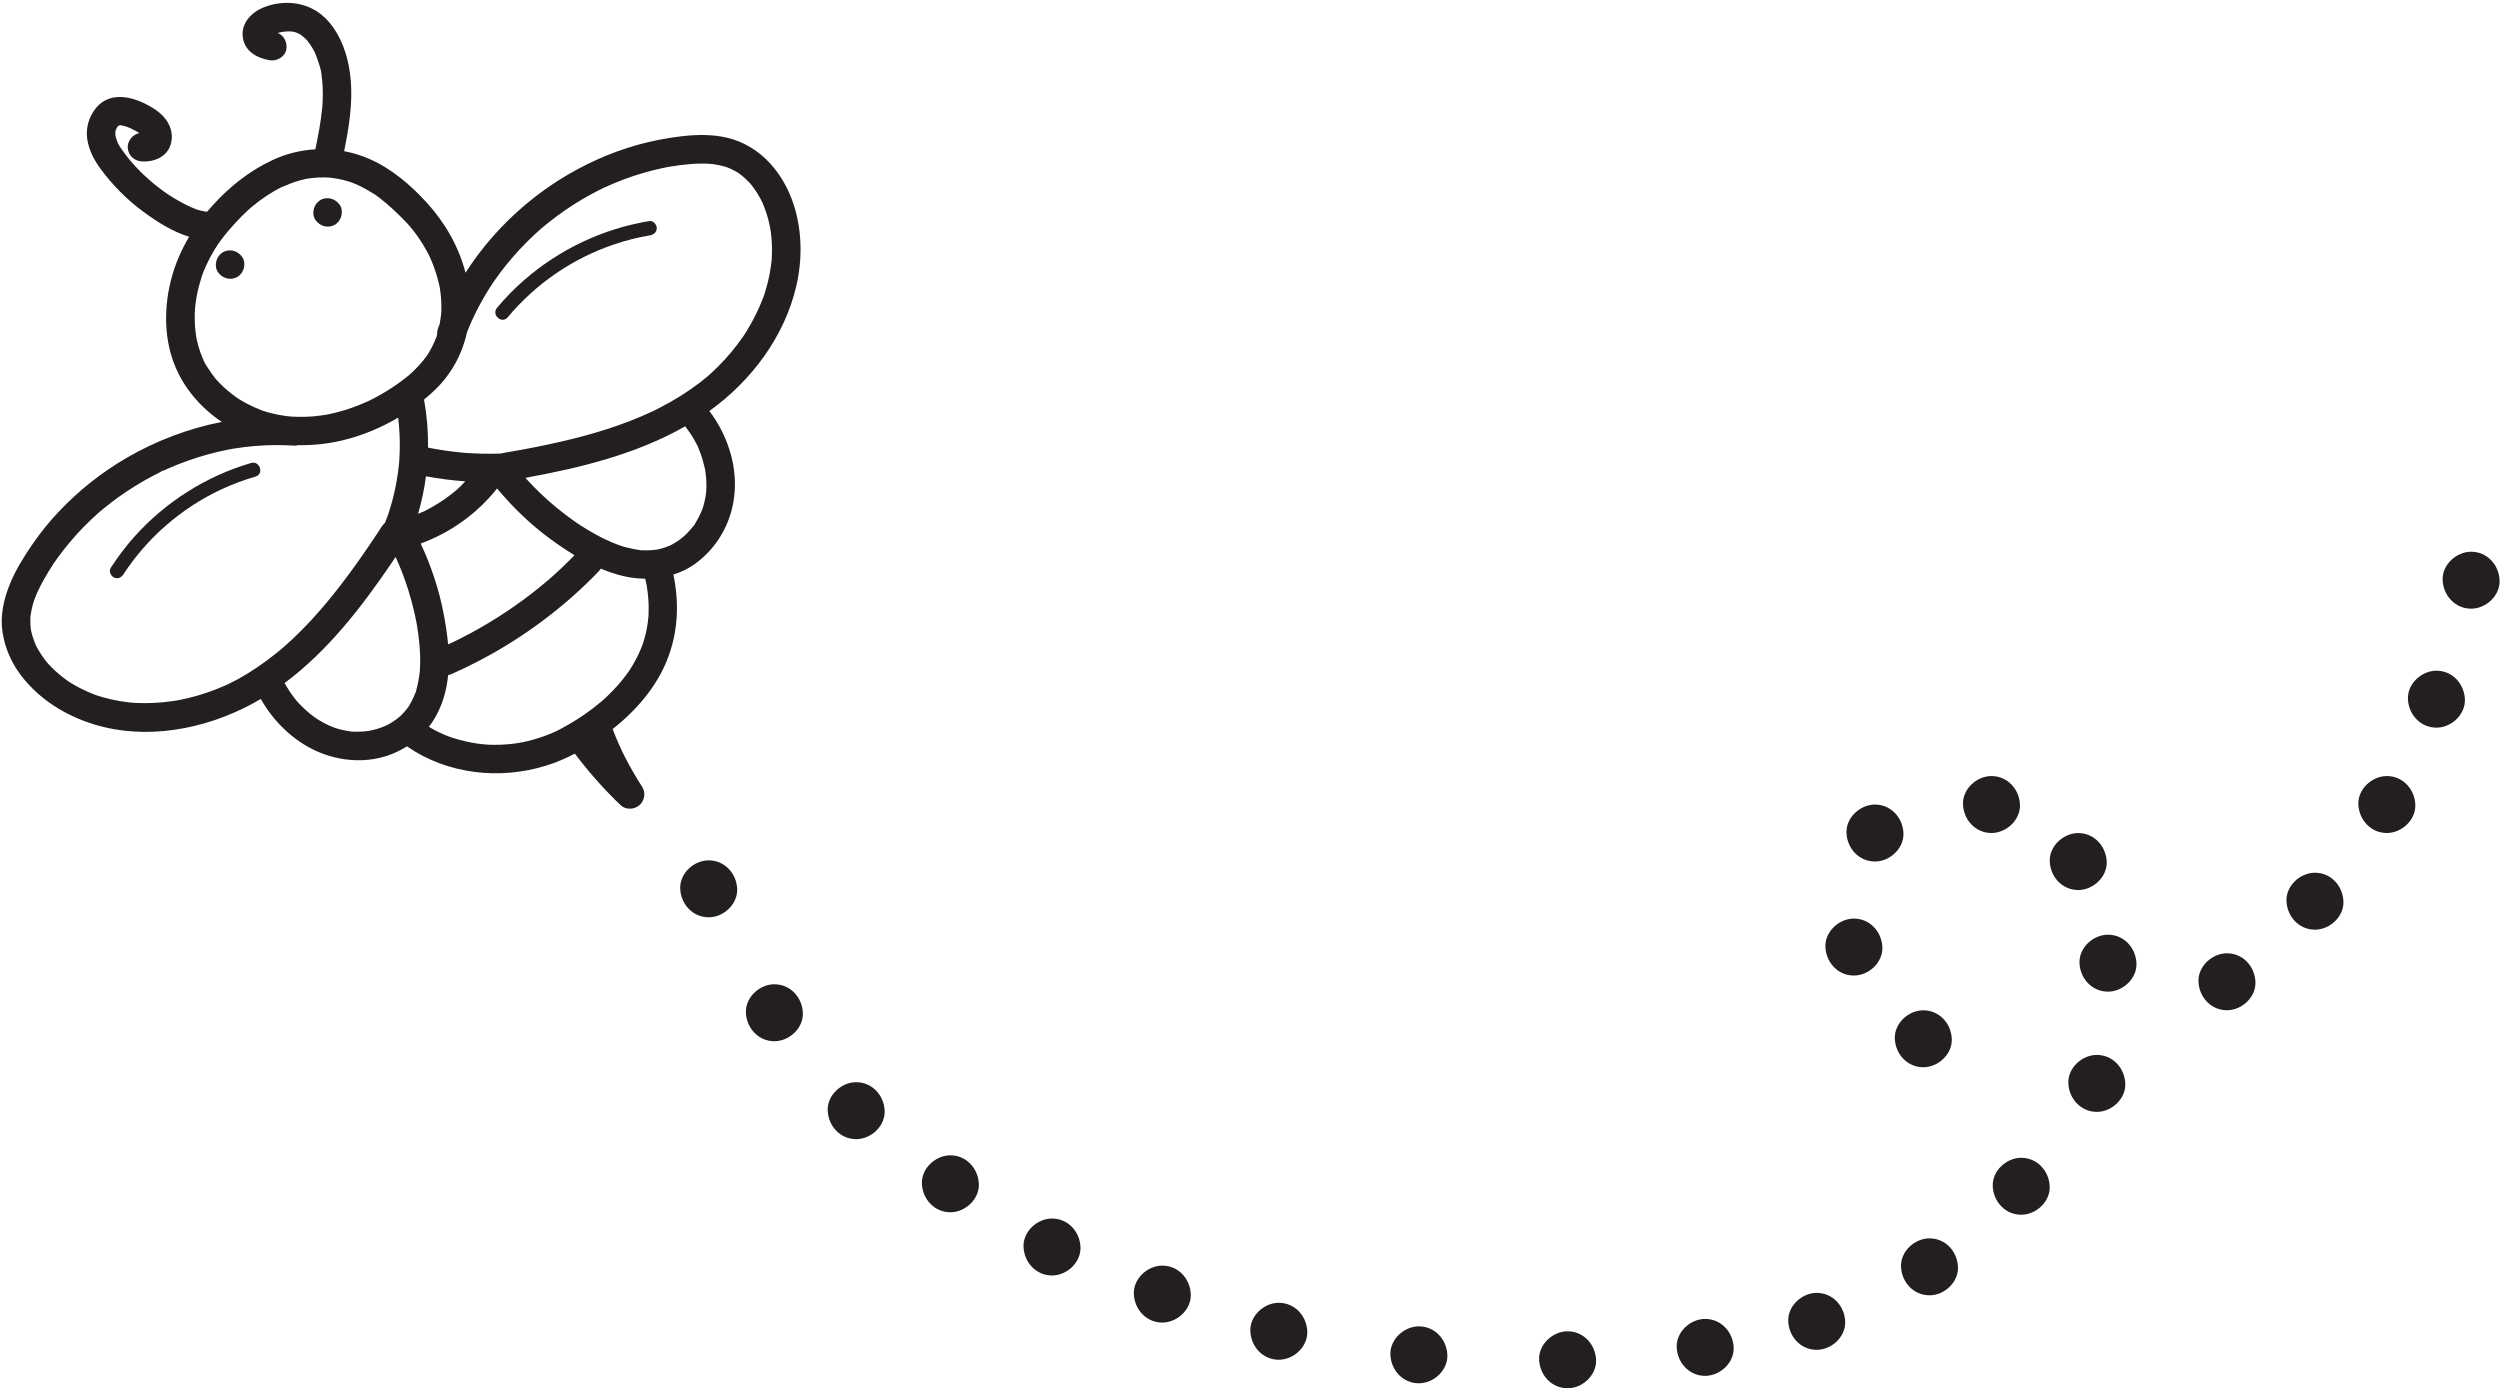 <?xml version="1.0" encoding="UTF-8"?><svg xmlns="http://www.w3.org/2000/svg" xmlns:xlink="http://www.w3.org/1999/xlink" height="243.7" preserveAspectRatio="xMidYMid meet" version="1.0" viewBox="-0.3 -0.5 438.9 243.7" width="438.9" zoomAndPan="magnify"><g fill="#231F20" id="change1_1"><path d="M71.673,39.256c-0.029-0.034-0.057-0.069-0.087-0.103 c-0.025-0.028-0.05-0.055-0.075-0.083C71.792,39.443,71.757,39.365,71.673,39.256 z"/><path d="M90.967,129.897c0.011-0.002,0.022-0.003,0.033-0.004 c0.045-0.014,0.091-0.027,0.153-0.036 C91.254,129.816,91.164,129.782,90.967,129.897z"/><path d="M113.505,108.001c0.01-0.077,0.015-0.157,0.035-0.226 c0-0.006,0.001-0.012,0.001-0.018 C113.461,108.011,113.479,108.056,113.505,108.001z"/><path d="M42.194,44.576c-0.796-1.104-2.297-1.495-3.473-0.724 c-1.098,0.719-1.517,2.373-0.724,3.473c0.796,1.104,2.297,1.495,3.473,0.724 C42.568,47.331,42.987,45.677,42.194,44.576z"/><path d="M58.584,38.889c1.098-0.719,1.517-2.373,0.724-3.473 c-0.796-1.104-2.297-1.495-3.473-0.724c-1.098,0.719-1.517,2.373-0.724,3.473 C55.907,39.268,57.408,39.659,58.584,38.889z"/><path d="M113.682,38.31c-8.134,1.349-15.735,4.939-21.954,10.354 c-1.72,1.498-3.315,3.128-4.774,4.88c-1.03,1.237,0.846,2.904,1.883,1.658 c4.903-5.885,11.409-10.344,18.668-12.794c2.055-0.694,4.165-1.237,6.305-1.592 c0.668-0.111,1.226-0.587,1.189-1.317 C114.968,38.882,114.354,38.198,113.682,38.31z"/><path d="M139.068,35.511c-1.777-5.56-5.783-10.385-11.613-11.809 c-2.64-0.645-5.446-0.587-8.129-0.275c-2.58,0.3-5.15,0.801-7.653,1.497 c-4.886,1.358-9.589,3.499-13.871,6.212c-6.523,4.134-12.199,9.725-16.376,16.25 c-1.166-4.555-3.565-8.737-6.733-12.233c-2.843-3.137-6.254-6.06-10.16-7.758 c-1.43-0.621-2.911-1.07-4.415-1.356c1.094-5.341,1.896-10.868,0.536-16.225 c-0.738-2.906-2.229-5.936-4.63-7.823c-2.824-2.219-6.629-2.509-9.949-1.233 c-2.113,0.812-4.035,2.711-3.764,5.164c0.279,2.524,2.409,3.749,4.699,4.148 c1.293,0.225,2.743-0.576,2.968-1.944c0.191-1.163-0.41-2.415-1.52-2.844 c0.217-0.056,0.435-0.108,0.654-0.153c0.069-0.006,0.436-0.064,0.558-0.076 c0.312-0.031,0.625-0.047,0.938-0.044c0.032,0,0.129,0.006,0.207,0.01 c0.074,0.01,0.158,0.021,0.187,0.026c0.171,0.028,0.341,0.062,0.509,0.105 c0.053,0.013,0.284,0.102,0.336,0.117c0.063,0.03,0.118,0.056,0.124,0.059 c0.113,0.053,0.225,0.111,0.335,0.171c0.026,0.014,0.136,0.073,0.221,0.123 c0.011,0.009,0.016,0.013,0.03,0.024c0.225,0.177,0.446,0.353,0.655,0.548 c0.093,0.087,0.185,0.176,0.274,0.267c0.045,0.046,0.089,0.093,0.133,0.14 c0.319,0.408,0.623,0.822,0.891,1.267c0.133,0.221,0.251,0.45,0.377,0.675 c0.008,0.015,0.011,0.018,0.018,0.031c0.063,0.146,0.13,0.29,0.191,0.436 c0.23,0.548,0.429,1.109,0.598,1.678c0.16,0.538,0.389,1.157,0.417,1.721 c-0.029-0.583,0.02,0.159,0.044,0.332c0.041,0.293,0.076,0.588,0.104,0.883 c0.061,0.626,0.095,1.255,0.107,1.884c0.011,0.568,0.002,1.137-0.021,1.705 c-0.011,0.269-0.026,0.538-0.044,0.807c-0.003,0.052-0.012,0.153-0.019,0.227 c-0.011,0.116-0.021,0.232-0.032,0.347c-0.239,2.397-0.693,4.763-1.189,7.119 c-2.558,0.148-5.094,0.77-7.473,1.872c-4.073,1.886-7.595,4.691-10.595,8.016 c-0.32,0.354-0.63,0.717-0.94,1.08c-0.009-0-0.013-0-0.021-0.001 c-0.007-0.001-0.006-0.002-0.014-0.003c-0.166-0.033-0.338-0.046-0.505-0.076 c-0.268-0.048-0.534-0.109-0.797-0.18c-0.162-0.044-0.322-0.098-0.484-0.142 c-0.346-0.142-0.693-0.273-1.034-0.428c-1.23-0.557-2.414-1.223-3.556-1.943 c-0.159-0.1-0.316-0.203-0.474-0.304c-0.018-0.011-0.05-0.033-0.083-0.056 c-0.226-0.157-0.453-0.314-0.676-0.475c-0.609-0.44-1.203-0.9-1.781-1.38 c-1.07-0.887-2.085-1.84-3.038-2.852c-0.232-0.246-0.459-0.497-0.684-0.749 c-0.01-0.011-0.015-0.017-0.024-0.027c-0.114-0.135-0.228-0.271-0.34-0.407 c-0.44-0.535-0.869-1.083-1.267-1.65c-0.312-0.445-0.698-0.951-0.915-1.466 c-0.013-0.043-0.028-0.088-0.037-0.116c-0.056-0.163-0.125-0.322-0.18-0.486 c-0.054-0.164-0.095-0.331-0.144-0.496c-0.011-0.037-0.018-0.053-0.026-0.075 c0.001-0.028,0.002-0.053,0.001-0.1c-0.003-0.125-0.014-0.259-0.024-0.383 c-0.006-0.068-0.01-0.109-0.014-0.138c0.016-0.13,0.044-0.275,0.077-0.4 c0.015-0.027,0.035-0.065,0.062-0.117c0.053-0.103,0.106-0.213,0.155-0.318 c0.023-0.049,0.038-0.082,0.05-0.11c0.066-0.066,0.136-0.129,0.179-0.178 c0.036-0.025,0.083-0.058,0.138-0.095c0.014-0.004,0.019-0.006,0.036-0.011 c0.048-0.015,0.079-0.025,0.106-0.034c0.089,0.003,0.177,0.012,0.242,0.01 c0.021,0.006,0.031,0.011,0.06,0.018c0.307,0.084,0.618,0.147,0.924,0.237 c0.013,0.005,0.021,0.008,0.036,0.014c0.203,0.081,0.405,0.162,0.605,0.252 c0.332,0.149,0.658,0.313,0.975,0.492c0.158,0.089,0.31,0.192,0.469,0.28 c0.004,0.002,0.005,0.003,0.008,0.005c0.038,0.027,0.076,0.055,0.113,0.083 c-1.173,0.18-2.153,1.435-2.043,2.599c0.136,1.445,1.229,2.336,2.633,2.378 c2.361,0.07,4.644-1.061,5.047-3.596c0.356-2.234-0.927-4.194-2.706-5.421 c-3.06-2.11-7.845-3.794-10.618-0.284c-1.195,1.513-1.76,3.47-1.464,5.383 c0.294,1.906,1.172,3.62,2.305,5.165c2.121,2.89,4.696,5.488,7.587,7.607 c2.412,1.767,5.095,3.472,7.995,4.36c-1.33,2.231-2.379,4.622-3.067,7.144 c-1.319,4.833-1.403,10.258,0.372,14.987c1.602,4.266,4.659,7.857,8.432,10.374 c-5.865,1.147-11.54,3.31-16.705,6.305c-4.391,2.546-8.432,5.757-11.916,9.449 c-1.7,1.801-3.262,3.733-4.66,5.778c-1.497,2.189-2.929,4.463-3.926,6.93 c-1.055,2.61-1.716,5.46-1.317,8.284c0.404,2.857,1.57,5.55,3.331,7.835 c3.205,4.158,7.732,6.957,12.706,8.503c9.164,2.847,19.428,0.905,27.741-3.547 c0.538-0.288,1.065-0.594,1.589-0.903c2.198,3.92,5.655,7.3,9.765,9.154 c4.221,1.904,9.173,2.216,13.494,0.422c0.838-0.348,1.636-0.777,2.405-1.249 c7.073,4.904,16.316,5.927,24.474,3.367c1.721-0.54,3.392-1.251,5.002-2.085 c2.431,3.225,5.114,6.266,8.039,9.048c0.905,0.861,2.384,0.776,3.287-0.005 c0.936-0.81,1.151-2.195,0.47-3.253c-1.105-1.717-2.127-3.485-3.051-5.306 c-0.111-0.218-0.22-0.438-0.329-0.657c-0.009-0.017-0.181-0.382-0.201-0.422 c-0.184-0.396-0.367-0.792-0.544-1.191c-0.369-0.835-0.707-1.683-1.037-2.534 c4.079-3.228,7.635-7.291,9.565-12.143c1.922-4.834,2.157-9.968,1.094-14.975 c1.54-0.495,3.005-1.237,4.319-2.273c3.832-3.023,6.086-7.432,6.44-12.282 c0.367-5.025-1.412-10.171-4.44-14.163c7.367-5.292,13.184-13.03,15.259-21.933 C140.579,45.07,140.527,40.076,139.068,35.511z M21.918,21.727 C21.807,21.687,21.67,21.629,21.918,21.727L21.918,21.727z M20.768,21.423 c0.005,0.007-0.026,0.024-0.069,0.043c-0.008,0.002-0.016,0.003-0.025,0.005 C20.723,21.44,20.763,21.416,20.768,21.423z M20.66,21.48 c0.002-0,0.004-0,0.006-0c-0.005,0.002-0.01,0.004-0.015,0.006 C20.654,21.484,20.657,21.482,20.66,21.48z M22.851,28.028 C22.658,27.811,22.768,27.933,22.851,28.028L22.851,28.028z M57.48,30.677 C57.894,30.698,57.606,30.687,57.48,30.677L57.48,30.677z M34.155,58.633 C34.141,58.549,34.136,58.511,34.155,58.633L34.155,58.633z M38.324,66.827 c-0.221-0.225-0.434-0.457-0.646-0.69c-0.071-0.078-0.105-0.115-0.122-0.132 c-0.058-0.078-0.114-0.16-0.166-0.226c-0.389-0.492-0.754-1.004-1.092-1.533 c-0.271-0.426-0.629-0.921-0.833-1.411c-0.011-0.041-0.026-0.09-0.044-0.131 c-0.075-0.173-0.153-0.345-0.226-0.519c-0.121-0.291-0.234-0.586-0.338-0.884 c-0.222-0.634-0.404-1.282-0.555-1.937c-0.038-0.166-0.074-0.333-0.108-0.5 c-0.007-0.034-0.016-0.089-0.025-0.143c-0.05-0.327-0.101-0.653-0.139-0.982 c-0.14-1.212-0.176-2.435-0.117-3.653c0.006-0.129,0.015-0.258,0.022-0.386 c0.03-0.229,0.045-0.461,0.072-0.69c0.064-0.538,0.146-1.074,0.244-1.607 c0.209-1.13,0.517-2.226,0.852-3.321c0.05-0.139,0.209-0.613,0.267-0.76 c0.157-0.395,0.324-0.785,0.501-1.171c0.461-1.009,0.985-1.989,1.564-2.935 c0.146-0.24,0.299-0.475,0.451-0.711c0.038-0.058,0.083-0.126,0.109-0.164 c0.1-0.144,0.201-0.286,0.303-0.428c0.434-0.6,0.893-1.181,1.37-1.748 c0.833-0.982,1.693-1.939,2.61-2.845c0.297-0.294,0.6-0.583,0.908-0.866 c0.163-0.15,0.329-0.297,0.494-0.446c0.098-0.082,0.195-0.166,0.293-0.247 c0.805-0.667,1.643-1.295,2.514-1.872c0.439-0.291,0.886-0.569,1.341-0.832 c0.22-0.128,0.442-0.252,0.667-0.372c0.151-0.081,0.303-0.161,0.455-0.239 c0.043-0.022,0.113-0.053,0.178-0.082c1.043-0.436,2.066-0.873,3.162-1.176 c0.294-0.081,0.59-0.155,0.887-0.222c0.12-0.027,0.241-0.05,0.361-0.077 c0.023-0.005,0.027-0.007,0.045-0.011c0.018-0.002,0.023-0.003,0.046-0.006 c0.628-0.088,1.252-0.168,1.886-0.202c0.651-0.035,1.301-0.026,1.952,0.007 c0.199,0.022,0.398,0.041,0.596,0.067c0.337,0.044,0.672,0.098,1.005,0.162 c0.643,0.123,1.278,0.281,1.903,0.474c0.11,0.034,0.256,0.065,0.364,0.116 c-0.062-0.03-0.106-0.05-0.143-0.068c0.086,0.04,0.201,0.093,0.247,0.11 c0.317,0.12,0.63,0.248,0.939,0.384c1.068,0.47,2.039,1.069,3.039,1.66 c0.075,0.052,0.15,0.104,0.224,0.157c0.216,0.153,0.429,0.31,0.64,0.47 c0.439,0.333,0.868,0.679,1.287,1.037c0.66,0.562,1.296,1.152,1.92,1.754 c0.563,0.542,1.121,1.09,1.653,1.663c0.125,0.134,0.247,0.271,0.369,0.407 c-0.016-0.021-0.027-0.035-0.044-0.058c0.037,0.049,0.078,0.094,0.119,0.141 c0.01,0.011,0.019,0.021,0.029,0.032c0.02,0.022,0.04,0.047,0.058,0.071 c0.014,0.016,0.028,0.033,0.042,0.05c0.371,0.445,0.727,0.901,1.069,1.368 c0.749,1.025,1.424,2.103,2.016,3.226c0.081,0.153,0.16,0.307,0.237,0.462 c0.019,0.037,0.049,0.101,0.076,0.161c0.135,0.299,0.27,0.598,0.396,0.901 c0.293,0.709,0.554,1.431,0.782,2.163c0.22,0.706,0.412,1.422,0.564,2.146 c0.025,0.117,0.064,0.253,0.076,0.374c-0.001-0.008-0.001-0.011-0.002-0.019 c0.006,0.055,0.012,0.106,0.016,0.131c0.049,0.315,0.09,0.631,0.125,0.947 c0.069,0.634,0.108,1.27,0.118,1.908c0.005,0.318,0.003,0.637-0.008,0.955 c-0.004,0.127-0.009,0.254-0.016,0.381c-0.004,0.075-0.009,0.149-0.014,0.224 c-0.073,0.595-0.16,1.182-0.267,1.766c-0.083,0.22-0.172,0.438-0.252,0.66 c-0.139,0.385-0.202,0.799-0.195,1.205c-0.017,0.057-0.03,0.115-0.048,0.173 c-0.029,0.091-0.059,0.192-0.093,0.286c-0.016,0.034-0.03,0.066-0.04,0.092 c-0.102,0.265-0.21,0.528-0.325,0.788c-0.282,0.636-0.604,1.255-0.966,1.85 c-0.043,0.071-0.088,0.141-0.133,0.211c0.006-0.012-0.136,0.209-0.186,0.278 c-0.217,0.304-0.444,0.6-0.68,0.89c-0.496,0.609-1.03,1.187-1.593,1.735 c-0.263,0.256-0.534,0.504-0.807,0.748c-0.009,0.007-0.013,0.011-0.022,0.018 c-0.145,0.12-0.289,0.24-0.436,0.358c-0.616,0.495-1.252,0.965-1.903,1.413 c-1.134,0.78-2.312,1.498-3.526,2.147c-0.299,0.16-0.601,0.316-0.905,0.467 c-0.11,0.055-0.221,0.112-0.333,0.164c-0.07,0.031-0.137,0.06-0.163,0.073 c-0.617,0.282-1.243,0.546-1.876,0.79c-1.262,0.488-2.554,0.9-3.868,1.224 c-0.327,0.081-0.656,0.156-0.986,0.226c-0.176,0.037-0.352,0.072-0.529,0.106 c-0.008,0.001-0.012,0.002-0.021,0.003c-0.697,0.112-1.394,0.209-2.097,0.274 c-1.325,0.122-2.653,0.132-3.981,0.058c-0.132-0.013-0.5-0.042-0.603-0.054 c-0.301-0.034-0.602-0.074-0.902-0.12c-0.696-0.106-1.386-0.246-2.068-0.419 c-0.527-0.134-1.066-0.276-1.578-0.466c-0.078-0.03-0.158-0.062-0.188-0.073 c-0.12-0.045-0.239-0.091-0.357-0.139c-0.356-0.142-0.709-0.293-1.057-0.453 c-0.552-0.253-1.093-0.529-1.622-0.826c-0.25-0.141-0.498-0.286-0.743-0.436 c-0.163-0.1-0.323-0.204-0.485-0.307c-0.013-0.008-0.015-0.009-0.026-0.016 c-0.021-0.015-0.034-0.026-0.067-0.049 C40.192,68.537,39.216,67.735,38.324,66.827z M81.39,84.006 c-0.279,0.291-0.548,0.59-0.84,0.869c-0.246,0.234-0.5,0.46-0.75,0.689 c0.422-0.386-0.133,0.11-0.179,0.149c-0.116,0.096-0.233,0.192-0.351,0.286 c-0.589,0.472-1.197,0.921-1.822,1.345c-0.594,0.402-1.203,0.782-1.826,1.138 c-0.328,0.187-0.659,0.368-0.994,0.542c-0.168,0.087-0.336,0.172-0.505,0.256 c-0.004,0.002-0.006,0.003-0.01,0.005c-0.336,0.148-0.677,0.276-1.016,0.415 c0.636-2.161,1.098-4.361,1.389-6.581C76.768,83.544,79.074,83.84,81.39,84.006z M74.107,89.289C73.914,89.384,73.9,89.38,74.107,89.289L74.107,89.289z M71.602,65.285C71.699,65.203,71.829,65.097,71.602,65.285L71.602,65.285z M5.03,107.965C5.023,108.185,5.024,108.093,5.03,107.965L5.03,107.965z M49.473,113.126C49.272,113.304,49.381,113.206,49.473,113.126L49.473,113.126z M49.546,113.062c-0.018,0.016-0.027,0.024-0.042,0.037 c-0.107,0.091-0.215,0.183-0.322,0.274c-0.323,0.272-0.649,0.54-0.978,0.805 c-1.108,0.891-2.252,1.737-3.431,2.531c-1.049,0.706-2.125,1.374-3.233,1.984 c-0.47,0.259-0.946,0.508-1.427,0.746c-0.061,0.03-0.122,0.061-0.184,0.09 c-0.006,0.003-0.012,0.006-0.017,0.008c-0.001,0.001-0.003,0.001-0.004,0.002 c-0.039,0.019-0.08,0.036-0.117,0.057c0.016-0.009,0.025-0.014,0.039-0.022 c-0.273,0.125-0.545,0.25-0.82,0.37c-2.011,0.877-4.098,1.581-6.231,2.099 c-0.525,0.128-1.053,0.244-1.583,0.348c-0.113,0.022-0.245,0.033-0.353,0.068 c0.012-0.004,0.018-0.005,0.029-0.009c-0.269,0.044-0.537,0.089-0.807,0.128 c-1.12,0.164-2.248,0.274-3.379,0.328c-1.062,0.05-2.127,0.05-3.189-0.005 c-0.117-0.006-0.235-0.013-0.352-0.02c-0.031-0.002-0.413-0.037-0.334-0.027 c-0.143-0.014-0.286-0.028-0.429-0.044c-0.522-0.057-1.043-0.129-1.562-0.214 c-1.06-0.175-2.11-0.41-3.142-0.708c-0.25-0.072-0.499-0.148-0.747-0.228 c-0.065-0.021-0.148-0.044-0.226-0.07c-0.025-0.011-0.049-0.022-0.071-0.03 c-0.516-0.188-1.027-0.392-1.53-0.614c-0.956-0.421-1.886-0.904-2.779-1.447 c-0.154-0.094-0.328-0.192-0.493-0.297c-0.008-0.007-0.048-0.037-0.145-0.106 c-0.096-0.068-0.193-0.135-0.288-0.203c-0.489-0.351-0.965-0.72-1.423-1.111 c-0.47-0.4-0.921-0.821-1.352-1.263c-0.181-0.185-0.375-0.376-0.543-0.578 c-0.016-0.02-0.028-0.035-0.049-0.061c-0.129-0.16-0.259-0.319-0.385-0.482 c-0.375-0.486-0.725-0.992-1.044-1.517c-0.141-0.232-0.276-0.467-0.405-0.706 c-0.064-0.119-0.125-0.24-0.188-0.359c-0.011-0.021-0.014-0.026-0.023-0.042 c-0.009-0.024-0.015-0.042-0.031-0.082c-0.222-0.564-0.446-1.119-0.61-1.703 c-0.077-0.274-0.136-0.551-0.2-0.828c-0-0.002-0-0.002-0-0.004 c-0.019-0.2-0.055-0.399-0.074-0.6c-0.053-0.552-0.053-1.099-0.037-1.652 c0.002-0.042,0.005-0.084,0.008-0.112c0.018-0.165,0.039-0.329,0.064-0.492 c0.049-0.328,0.111-0.653,0.184-0.976c0.058-0.259,0.124-0.517,0.195-0.772 c0.045-0.16,0.093-0.32,0.143-0.479c0.011-0.034,0.03-0.09,0.048-0.144 c0.198-0.538,0.412-1.069,0.65-1.591c0.515-1.125,1.115-2.21,1.753-3.269 c0.283-0.469,0.574-0.933,0.874-1.392c0.004-0.007,0.066-0.1,0.122-0.185 c0.063-0.092,0.156-0.229,0.161-0.238c0.183-0.265,0.368-0.528,0.556-0.789 c0.677-0.939,1.389-1.854,2.134-2.74c1.531-1.823,3.197-3.531,4.976-5.112 c0.021-0.019,0.085-0.082,0.148-0.14c0.021-0.015,0.029-0.018,0.072-0.054 c0.221-0.187,0.442-0.374,0.666-0.559c0.472-0.389,0.951-0.77,1.437-1.142 c0.946-0.725,1.918-1.416,2.913-2.073c0.995-0.657,2.013-1.28,3.051-1.866 c0.477-0.27,0.959-0.531,1.444-0.786c0.257-0.135,0.515-0.267,0.774-0.397 c0.115-0.058,0.231-0.115,0.346-0.172c0.087-0.043,0.174-0.085,0.261-0.128 c0.173-0.084,0.116-0.057-0.171,0.081c0.126-0.158,0.614-0.287,0.789-0.366 c0.264-0.12,0.529-0.238,0.795-0.353c0.532-0.231,1.068-0.453,1.608-0.665 c1.139-0.449,2.293-0.857,3.461-1.223c1.106-0.346,2.224-0.655,3.351-0.924 c0.563-0.134,1.129-0.259,1.697-0.374c0.22-0.044,0.44-0.089,0.661-0.128 c0.009-0.001,0.019-0.003,0.027-0.004c0.19-0.031,0.38-0.065,0.571-0.096 c2.35-0.379,4.728-0.585,7.108-0.608c1.16-0.011,2.32,0.024,3.477,0.099 c0.217,0.014,0.428-0.027,0.633-0.091c2.624,0.058,5.266-0.228,7.853-0.849 c3.365-0.808,6.676-2.179,9.724-3.974c0.008,0.069,0.02,0.138,0.028,0.208 c0.108,0.934,0.182,1.872,0.223,2.811c0.041,0.939,0.05,1.88,0.025,2.82 c-0.012,0.47-0.033,0.94-0.061,1.409c-0.008,0.124-0.016,0.248-0.024,0.372 c-0.021,0.232-0.042,0.464-0.066,0.696c-0.197,1.904-0.529,3.794-0.994,5.651 c-0.228,0.912-0.489,1.816-0.781,2.71c-0.038,0.115-0.076,0.23-0.115,0.345 c-0,0.001-0,0.001-0.001,0.002c-0.069,0.189-0.136,0.379-0.207,0.568 c-0.111,0.297-0.232,0.589-0.35,0.882c-0.208,0.192-0.402,0.412-0.57,0.669 c-0.383,0.584-0.767,1.167-1.153,1.748c-0.194,0.291-0.388,0.582-0.583,0.873 c-0.009,0.014-0.014,0.021-0.028,0.041c-0.131,0.193-0.262,0.387-0.393,0.58 c-0.811,1.193-1.634,2.378-2.474,3.55c-1.656,2.309-3.379,4.571-5.208,6.746 c-1.814,2.157-3.732,4.23-5.784,6.163 C50.577,112.139,50.064,112.604,49.546,113.062z M64.617,127.794 c0.08-0.017,0.186-0.039,0.184-0.036 C64.795,127.769,64.707,127.783,64.617,127.794z M69.826,125.365 c-0.305,0.29-0.053,0.031,0.055-0.052 C69.862,125.331,69.844,125.348,69.826,125.365z M73.417,117.151 c-0.009,0.085-0.016,0.171-0.025,0.256c-0.03,0.29-0.067,0.579-0.109,0.867 c-0.07,0.476-0.157,0.95-0.264,1.419c-0.049,0.217-0.103,0.434-0.161,0.649 c-0.043,0.161-0.118,0.701-0.245,0.82c0.004-0.004,0.16-0.429,0.054-0.159 c-0.046,0.117-0.088,0.236-0.134,0.354c-0.081,0.205-0.166,0.408-0.257,0.609 c-0.207,0.459-0.44,0.908-0.699,1.34c-0.028,0.046-0.067,0.119-0.108,0.19 c-0.015,0.02-0.028,0.037-0.049,0.066c-0.129,0.176-0.257,0.351-0.394,0.521 c-0.309,0.386-0.643,0.751-0.999,1.094c-0.045,0.044-0.092,0.087-0.138,0.13 c-0.159,0.061-0.426,0.349-0.551,0.441c-0.396,0.293-0.81,0.562-1.238,0.806 c-0.157,0.09-0.319,0.172-0.478,0.257c-0.084,0.036-0.18,0.088-0.242,0.115 c-0.456,0.197-0.923,0.369-1.398,0.516c-0.449,0.139-0.903,0.239-1.36,0.347 c-0.021,0.005-0.03,0.007-0.044,0.011c-0.065,0.008-0.127,0.014-0.149,0.017 c-0.279,0.04-0.56,0.072-0.841,0.095c-0.438,0.037-0.878,0.054-1.318,0.051 c-0.252-0.002-0.503-0.017-0.755-0.025c-0.291-0.009,0.165,0.016,0.169,0.014 c-0.077,0.036-0.371-0.04-0.47-0.052c-0.471-0.06-0.939-0.144-1.402-0.251 c-0.22-0.051-0.44-0.107-0.657-0.168c-0.086-0.024-0.361-0.105-0.506-0.146 c-1.006-0.323-1.985-0.835-2.887-1.374c-0.112-0.067-0.223-0.135-0.333-0.204 c-0.033-0.021-0.184-0.12-0.267-0.173c-0.002-0.001-0.007-0.005-0.008-0.006 c-0.133-0.096-0.266-0.19-0.397-0.288c-0.447-0.333-0.88-0.685-1.296-1.056 c-0.443-0.394-0.868-0.808-1.273-1.24c-0.068-0.072-0.135-0.145-0.201-0.218 c-0.044-0.048-0.076-0.082-0.104-0.111c-0.168-0.188-0.323-0.394-0.476-0.591 c-0.652-0.837-1.225-1.729-1.742-2.655c7.594-5.652,13.591-13.425,18.847-21.186 c0.214-0.317,0.423-0.637,0.636-0.955c0.39,0.872,0.773,1.746,1.118,2.638 c0.839,2.164,1.53,4.385,2.068,6.643c0.123,0.517,0.238,1.037,0.345,1.557 c0.031,0.149,0.06,0.298,0.089,0.447c0.007,0.034,0.034,0.174,0.051,0.262 c0.009,0.049,0.018,0.097,0.019,0.105c0.032,0.187,0.064,0.374,0.095,0.561 c0.176,1.078,0.32,2.161,0.414,3.25c0.086,0.983,0.131,1.97,0.124,2.957 C73.465,116.184,73.439,116.666,73.417,117.151z M86.966,85.253 c2.754,3.312,5.875,6.318,9.35,8.87c1.362,1,2.776,1.963,4.24,2.846 c-0.715,0.732-1.433,1.461-2.177,2.164c-0.462,0.437-0.929,0.868-1.401,1.293 c-0.236,0.213-0.475,0.422-0.713,0.634c-0.089,0.078-0.135,0.118-0.158,0.138 c-0.078,0.067-0.156,0.134-0.235,0.201c-1.876,1.597-3.829,3.105-5.848,4.517 c-2.02,1.412-4.106,2.728-6.25,3.942c-1.107,0.627-2.229,1.226-3.365,1.797 c-0.284,0.143-0.57,0.282-0.855,0.423c-0.097,0.047-0.15,0.072-0.181,0.088 c-0.096,0.045-0.192,0.091-0.287,0.136c-0.238,0.111-0.479,0.216-0.718,0.325 c-0.154-1.776-0.432-3.542-0.758-5.264c-0.814-4.306-2.201-8.478-4.052-12.44 C78.797,93.013,83.511,89.628,86.966,85.253z M113.563,107.342 c-0.006,0.139-0.014,0.277-0.022,0.416c0.002-0.007,0.002-0.008,0.004-0.016 c-0.003,0.01-0.002,0.023-0.005,0.033c-0.002,0.029-0.003,0.057-0.005,0.086 c-0.004,0.069-0.017,0.113-0.03,0.141c-0.03,0.234-0.038,0.484-0.067,0.699 c-0.156,1.16-0.408,2.307-0.754,3.426c-0.043,0.139-0.087,0.283-0.136,0.422 c-0.005,0.012-0.007,0.018-0.012,0.032c-0.112,0.296-0.225,0.592-0.347,0.884 c-0.251,0.601-0.53,1.191-0.832,1.768c-0.3,0.572-0.624,1.131-0.97,1.677 c-0.07,0.111-0.143,0.222-0.215,0.332c-0.033,0.047-0.073,0.106-0.092,0.131 c-0.266,0.364-0.526,0.729-0.804,1.084c-0.871,1.116-1.828,2.164-2.848,3.146 c-0.226,0.218-0.456,0.433-0.688,0.645c-0.127,0.116-0.258,0.229-0.385,0.345 c-0.008,0.007-0.008,0.008-0.014,0.014c-0.007,0.006-0.009,0.007-0.016,0.014 c-0.503,0.423-1.013,0.836-1.536,1.235c-1.703,1.297-3.512,2.458-5.398,3.471 c-0.294,0.158-0.59,0.312-0.888,0.462c-0.092,0.046-0.185,0.092-0.278,0.137 c-0.397,0.184-0.799,0.353-1.207,0.513c-1.237,0.485-2.506,0.888-3.798,1.197 c-0.303,0.072-0.606,0.14-0.911,0.202c-0.037,0.007-0.096,0.014-0.154,0.022 c-0.025,0.01-0.05,0.021-0.101,0.029c-0.018,0.003-0.035,0.004-0.053,0.007 c-0.016,0.005-0.042,0.007-0.053,0.014c0.008-0.005,0.012-0.005,0.019-0.009 c-0.605,0.095-1.209,0.183-1.819,0.242c-1.02,0.099-2.045,0.138-3.07,0.117 c-0.253-0.005-0.505-0.014-0.757-0.026c-0.181-0.009-1.032-0.126-0.24-0.008 c-0.46-0.069-0.929-0.09-1.391-0.153c-1.635-0.224-3.229-0.616-4.797-1.125 c-0.014-0.005-0.028-0.01-0.041-0.015c-0.123-0.045-0.246-0.091-0.368-0.138 c-0.242-0.093-0.483-0.189-0.722-0.289c-0.546-0.227-1.083-0.474-1.608-0.747 c-0.372-0.194-0.739-0.399-1.098-0.616c-0.021-0.013-0.042-0.026-0.063-0.039 c1.288-1.676,2.188-3.608,2.751-5.644c0.313-1.133,0.515-2.286,0.631-3.45 c0.171-0.023,0.341-0.067,0.509-0.141c7.654-3.368,14.672-7.834,20.969-13.334 c1.736-1.516,3.402-3.11,4.998-4.773c0.125-0.131,0.227-0.279,0.314-0.436 c1.298,0.542,2.628,1,4,1.321c1.248,0.292,2.524,0.436,3.794,0.451 c0.013,0.054,0.03,0.107,0.043,0.161c0.057,0.244,0.111,0.488,0.162,0.734 c0.023,0.112,0.101,0.301,0.082,0.411c-0.06-0.338-0.074-0.413-0.041-0.227 c0.015,0.083,0.029,0.166,0.042,0.248c0.185,1.115,0.298,2.242,0.328,3.371 C113.588,106.31,113.584,106.826,113.563,107.342z M123.687,85.727 c-0.018,0.126-0.027,0.253-0.043,0.379c-0.033,0.256-0.072,0.512-0.117,0.767 c-0.084,0.468-0.19,0.932-0.321,1.39c-0.035,0.121-0.073,0.241-0.109,0.362 c-0.001,0.003-0.003,0.01-0.005,0.015c-0.023,0.066-0.053,0.149-0.065,0.181 c-0.056,0.147-0.114,0.293-0.175,0.438c-0.17,0.406-0.359,0.804-0.566,1.192 c-0.118,0.222-0.241,0.44-0.371,0.655c-0.065,0.107-0.132,0.213-0.198,0.32 c-0.216,0.349,0.068-0.037,0.051-0.071c0.061,0.127-0.756,0.997-0.855,1.113 c-0.322,0.379-0.664,0.74-1.024,1.083c-0.046,0.044-0.093,0.086-0.139,0.129 c-0.149,0.05-0.443,0.362-0.557,0.446c-0.395,0.294-0.807,0.566-1.234,0.812 c-0.176,0.101-0.357,0.192-0.534,0.289c-0.06,0.026-0.119,0.053-0.179,0.079 c-0.455,0.193-0.922,0.357-1.397,0.49c-0.24,0.067-0.482,0.123-0.725,0.177 c-0.013,0.003-0.016,0.004-0.027,0.006c-0.037,0.004-0.091,0.011-0.176,0.022 c-0.499,0.069-1.003,0.107-1.507,0.116c-0.22,0.004-0.441,0.003-0.661-0.003 c-0.126-0.004-0.252-0.012-0.378-0.016c-0.082-0.003-0.122,0.004-0.142,0.013 c-0.165-0.02-0.361-0.07-0.446-0.081c-0.284-0.039-0.567-0.085-0.848-0.138 c-0.441-0.084-0.879-0.184-1.313-0.3c-0.25-0.067-0.498-0.138-0.746-0.214 c-0.101-0.031-0.354-0.117-0.459-0.151c-0.908-0.333-1.799-0.71-2.669-1.134 c-0.885-0.432-1.749-0.905-2.595-1.407c-0.484-0.288-0.964-0.584-1.438-0.888 c-0.224-0.143-0.445-0.29-0.667-0.436c-0-0-0-0-0.001-0.001 c-0.01-0.007-0.013-0.009-0.026-0.018c-0.155-0.11-0.313-0.215-0.468-0.324 c-2.118-1.484-4.122-3.13-5.991-4.917c-0.91-0.87-1.785-1.776-2.629-2.711 c9.709-1.773,19.46-4.152,28.063-9.049c0.571,0.748,1.101,1.525,1.566,2.344 c0.114,0.201,0.226,0.404,0.333,0.608c0.061,0.117,0.12,0.235,0.181,0.353 c0.038,0.073,0.066,0.106,0.086,0.121c0.068,0.155,0.124,0.348,0.163,0.44 c0.116,0.273,0.225,0.549,0.329,0.826c0.344,0.926,0.596,1.872,0.815,2.834 c0.005,0.024,0.013,0.048,0.021,0.071c0.007,0.055,0.011,0.11,0.018,0.156 c0.04,0.257,0.074,0.515,0.103,0.774c0.057,0.516,0.091,1.034,0.101,1.553 C123.724,84.859,123.707,85.292,123.687,85.727z M135.189,44.867 c-0.002,0.03-0.029,0.339-0.027,0.344c-0.003,0.026-0.005,0.048-0.005,0.054 c-0.029,0.288-0.063,0.576-0.101,0.862c-0.138,1.036-0.339,2.064-0.595,3.077 c-0.129,0.51-0.272,1.016-0.428,1.517c-0.059,0.191-0.11,0.405-0.189,0.593 c-0.008,0.018-0.015,0.036-0.021,0.051c-0.06,0.166-0.121,0.331-0.183,0.496 c-0.768,2.026-1.745,3.971-2.889,5.81c-0.142,0.229-0.287,0.456-0.434,0.681 c-0.01,0.016-0.023,0.036-0.036,0.057c-0.05,0.076-0.103,0.151-0.153,0.224 c-0.325,0.469-0.661,0.93-1.007,1.384c-0.675,0.885-1.389,1.739-2.14,2.561 c-0.729,0.799-1.492,1.567-2.286,2.301c-0.198,0.183-0.398,0.364-0.6,0.543 c-0.007,0.006-0.016,0.015-0.024,0.023c-0.07,0.063-0.148,0.126-0.214,0.182 c-0.434,0.365-0.875,0.719-1.325,1.064c-2.138,1.638-4.446,3.06-6.833,4.304 c-0.306,0.16-0.614,0.316-0.924,0.47c-0.137,0.068-0.276,0.134-0.413,0.203 c-0.022,0.011-0.026,0.013-0.04,0.021c-0.028,0.013-0.043,0.02-0.08,0.037 c-0.628,0.29-1.257,0.576-1.893,0.848c-1.346,0.576-2.713,1.103-4.094,1.59 c-5.358,1.888-10.913,3.154-16.49,4.199c-0.067,0.013-0.552,0.102-0.631,0.117 c-0.341,0.062-0.683,0.123-1.025,0.184c-0.687,0.122-1.375,0.241-2.063,0.358 c-0.14,0.024-0.278,0.06-0.414,0.101c-1.126,0.036-2.252,0.047-3.378,0.02 c-0.65-0.015-1.3-0.041-1.949-0.078c-0.322-0.018-0.643-0.04-0.965-0.063 c-0.028-0.002-0.057-0.005-0.093-0.008c-0.193-0.017-0.387-0.034-0.58-0.053 c-1.954-0.187-3.897-0.476-5.822-0.856c0.039-2.811-0.196-5.633-0.7-8.433 c0.689-0.568,1.359-1.155,1.993-1.771c2.869-2.79,4.749-6.328,5.579-10.138 c0.681-1.697,1.458-3.355,2.333-4.962c0.554-1.017,1.145-2.013,1.77-2.987 c0.087-0.135,0.174-0.27,0.263-0.405c0.008-0.012,0.022-0.034,0.038-0.058 c0.055-0.081,0.184-0.273,0.191-0.283c0.073-0.106,0.146-0.212,0.22-0.317 c0.35-0.501,0.71-0.995,1.079-1.483c1.418-1.875,2.968-3.65,4.632-5.31 c0.411-0.41,0.828-0.812,1.253-1.208c0.189-0.176,0.379-0.35,0.57-0.523 c0.12-0.108,0.24-0.216,0.36-0.323c0.035-0.031,0.227-0.198,0.31-0.271 c0.064-0.054,0.124-0.105,0.131-0.112c0.098-0.083,0.197-0.166,0.296-0.249 c0.198-0.165,0.398-0.328,0.598-0.49c0.502-0.405,1.011-0.8,1.527-1.186 c1.884-1.408,3.864-2.687,5.924-3.824c0.479-0.264,0.963-0.521,1.45-0.77 c0.258-0.132,0.517-0.261,0.778-0.388c0.008-0.004,0.019-0.01,0.028-0.014 c0.161-0.086,0.334-0.156,0.499-0.232c1.053-0.482,2.123-0.928,3.207-1.335 c2.228-0.836,4.518-1.51,6.846-2.005c0.252-0.054,0.504-0.105,0.757-0.154 c0.103-0.02,0.208-0.041,0.312-0.06c0.035-0.005,0.069-0.011,0.093-0.015 c0.603-0.103,1.209-0.195,1.816-0.274c1.195-0.155,2.397-0.266,3.602-0.288 c0.546-0.01,1.091,0.011,1.636,0.038c0.076,0.012,0.528,0.049,0.631,0.063 c0.329,0.044,0.657,0.097,0.983,0.162c0.292,0.058,0.583,0.125,0.871,0.202 c0.128,0.034,0.255,0.07,0.382,0.109c0.008,0.003,0.276,0.099,0.351,0.122 c0.032,0.013,0.06,0.025,0.075,0.03c0.155,0.062,0.308,0.127,0.46,0.196 c0.307,0.14,0.609,0.294,0.902,0.46c0.092,0.052,0.38,0.236,0.455,0.279 c0.224,0.16,0.446,0.322,0.659,0.496c0.471,0.385,0.889,0.811,1.317,1.24 c0.023,0.023,0.031,0.031,0.049,0.048c0.1,0.122,0.201,0.243,0.299,0.367 c0.167,0.213,0.329,0.432,0.485,0.653c0.373,0.531,0.713,1.084,1.022,1.654 c0.082,0.151,0.158,0.304,0.239,0.455c0.008,0.015,0.018,0.032,0.029,0.049 c0.13,0.232,0.224,0.513,0.32,0.749c0.246,0.603,0.461,1.218,0.647,1.842 c0.162,0.544,0.301,1.095,0.419,1.65c0.044,0.205,0.076,0.859,0.051,0.225 c0.011,0.286,0.096,0.583,0.135,0.867c0.145,1.064,0.216,2.139,0.216,3.213 C135.232,43.884,135.218,44.376,135.189,44.867z"/><path d="M30.872,122.451c0.027-0.004,0.053-0.008,0.08-0.013 C31.105,122.414,31.333,122.306,30.872,122.451z"/><path d="M39.831,119.574c0.026-0.012,0.052-0.023,0.077-0.035 c0.007-0.003,0.014-0.007,0.021-0.01 C40.064,119.464,40.273,119.322,39.831,119.574z"/><path d="M43.782,80.782c-7.842,2.284-14.997,6.817-20.452,12.894 c-1.548,1.724-2.934,3.577-4.194,5.52c-0.369,0.568,0.006,1.405,0.564,1.682 c0.663,0.33,1.312,0.007,1.682-0.564c4.13-6.367,10.128-11.567,16.985-14.811 c1.994-0.943,4.066-1.715,6.183-2.332C46.103,82.718,45.33,80.331,43.782,80.782z"/><path d="M124.118,150.54c-2.615,0-5.121,2.3-5,5c0.121,2.709,2.197,5,5,5 c2.615,0,5.121-2.3,5-5C128.996,152.831,126.921,150.54,124.118,150.54z"/><path d="M135.65,172.298c-2.615,0-5.121,2.3-5,5c0.121,2.709,2.197,5,5,5 c2.615,0,5.121-2.3,5-5C140.529,174.589,138.453,172.298,135.65,172.298z"/><path d="M150.011,189.488c-2.615,0-5.121,2.3-5,5c0.121,2.709,2.197,5,5,5 c2.615,0,5.121-2.3,5-5C154.89,191.779,152.814,189.488,150.011,189.488z"/><path d="M166.548,202.326c-2.615,0-5.121,2.3-5,5c0.121,2.709,2.197,5,5,5 c2.615,0,5.121-2.3,5-5C171.426,204.617,169.351,202.326,166.548,202.326z"/><path d="M184.39,213.423c-2.615,0-5.121,2.3-5,5c0.121,2.709,2.197,5,5,5 c2.615,0,5.121-2.3,5-5C189.269,215.714,187.193,213.423,184.39,213.423z"/><path d="M203.755,221.691c-2.615,0-5.121,2.3-5,5c0.121,2.709,2.197,5,5,5 c2.615,0,5.121-2.3,5-5C208.634,223.982,206.559,221.691,203.755,221.691z"/><path d="M224.209,228.219c-2.615,0-5.121,2.3-5,5c0.121,2.709,2.197,5,5,5 c2.615,0,5.121-2.3,5-5C229.088,230.51,227.012,228.219,224.209,228.219z"/><path d="M248.797,232.353c-2.615,0-5.121,2.3-5,5c0.121,2.709,2.197,5,5,5 c2.615,0,5.121-2.3,5-5C253.675,234.644,251.6,232.353,248.797,232.353z"/><path d="M274.907,233.224c-2.615,0-5.121,2.3-5,5c0.121,2.709,2.197,5,5,5 c2.615,0,5.121-2.3,5-5C279.786,235.515,277.71,233.224,274.907,233.224z"/><path d="M299.06,231.048c-2.615,0-5.121,2.3-5,5c0.121,2.709,2.197,5,5,5 c2.615,0,5.121-2.3,5-5C303.938,233.339,301.863,231.048,299.06,231.048z"/><path d="M318.643,226.478c-2.615,0-5.121,2.3-5,5c0.121,2.709,2.197,5,5,5 c2.615,0,5.121-2.3,5-5C323.521,228.769,321.446,226.478,318.643,226.478z"/><path d="M338.443,216.904c-2.615,0-5.121,2.3-5,5c0.121,2.709,2.197,5,5,5 c2.615,0,5.121-2.3,5-5C343.322,219.195,341.246,216.904,338.443,216.904z"/><path d="M354.545,202.761c-2.615,0-5.121,2.3-5,5c0.121,2.709,2.197,5,5,5 c2.615,0,5.121-2.3,5-5C359.424,205.052,357.348,202.761,354.545,202.761z"/><path d="M367.818,184.701c-2.615,0-5.121,2.3-5,5c0.121,2.709,2.197,5,5,5 c2.615,0,5.121-2.3,5-5C372.697,186.992,370.621,184.701,367.818,184.701z"/><path d="M369.776,163.595c-2.615,0-5.121,2.3-5,5c0.121,2.709,2.197,5,5,5 c2.615,0,5.121-2.3,5-5C374.655,165.886,372.579,163.595,369.776,163.595z"/><path d="M369.554,150.753c-0.121-2.709-2.197-5-5-5c-2.615,0-5.121,2.3-5,5 c0.121,2.709,2.197,5,5,5C367.17,155.753,369.675,153.453,369.554,150.753z"/><path d="M354.323,140.743c-0.121-2.709-2.197-5-5-5c-2.615,0-5.121,2.3-5,5 c0.121,2.709,2.197,5,5,5C351.938,145.743,354.444,143.444,354.323,140.743z"/><path d="M328.869,150.748c2.615,0,5.121-2.3,5-5c-0.121-2.709-2.197-5-5-5 c-2.615,0-5.121,2.3-5,5C323.991,148.457,326.066,150.748,328.869,150.748z"/><path d="M325.17,160.766c-2.615,0-5.121,2.3-5,5c0.121,2.709,2.197,5,5,5 c2.615,0,5.121-2.3,5-5C330.049,163.057,327.973,160.766,325.17,160.766z"/><path d="M337.355,186.868c2.615,0,5.121-2.3,5-5c-0.121-2.709-2.197-5-5-5 c-2.615,0-5.121,2.3-5,5C332.477,184.577,334.552,186.868,337.355,186.868z"/><path d="M390.665,166.859c-2.615,0-5.121,2.3-5,5c0.121,2.709,2.197,5,5,5 c2.615,0,5.121-2.3,5-5C395.544,169.15,393.468,166.859,390.665,166.859z"/><path d="M406.114,152.715c-2.615,0-5.121,2.3-5,5c0.121,2.709,2.197,5,5,5 c2.615,0,5.121-2.3,5-5C410.992,155.006,408.917,152.715,406.114,152.715z"/><path d="M418.734,135.743c-2.615,0-5.121,2.3-5,5c0.121,2.709,2.197,5,5,5 c2.615,0,5.121-2.3,5-5C423.613,138.034,421.537,135.743,418.734,135.743z"/><path d="M427.437,117.248c-2.615,0-5.121,2.3-5,5c0.121,2.709,2.197,5,5,5 c2.615,0,5.121-2.3,5-5C432.316,119.539,430.241,117.248,427.437,117.248z"/><path d="M433.53,96.36c-2.615,0-5.121,2.3-5,5c0.121,2.709,2.197,5,5,5 c2.615,0,5.121-2.3,5-5C438.409,98.651,436.333,96.36,433.53,96.36z"/></g></svg>